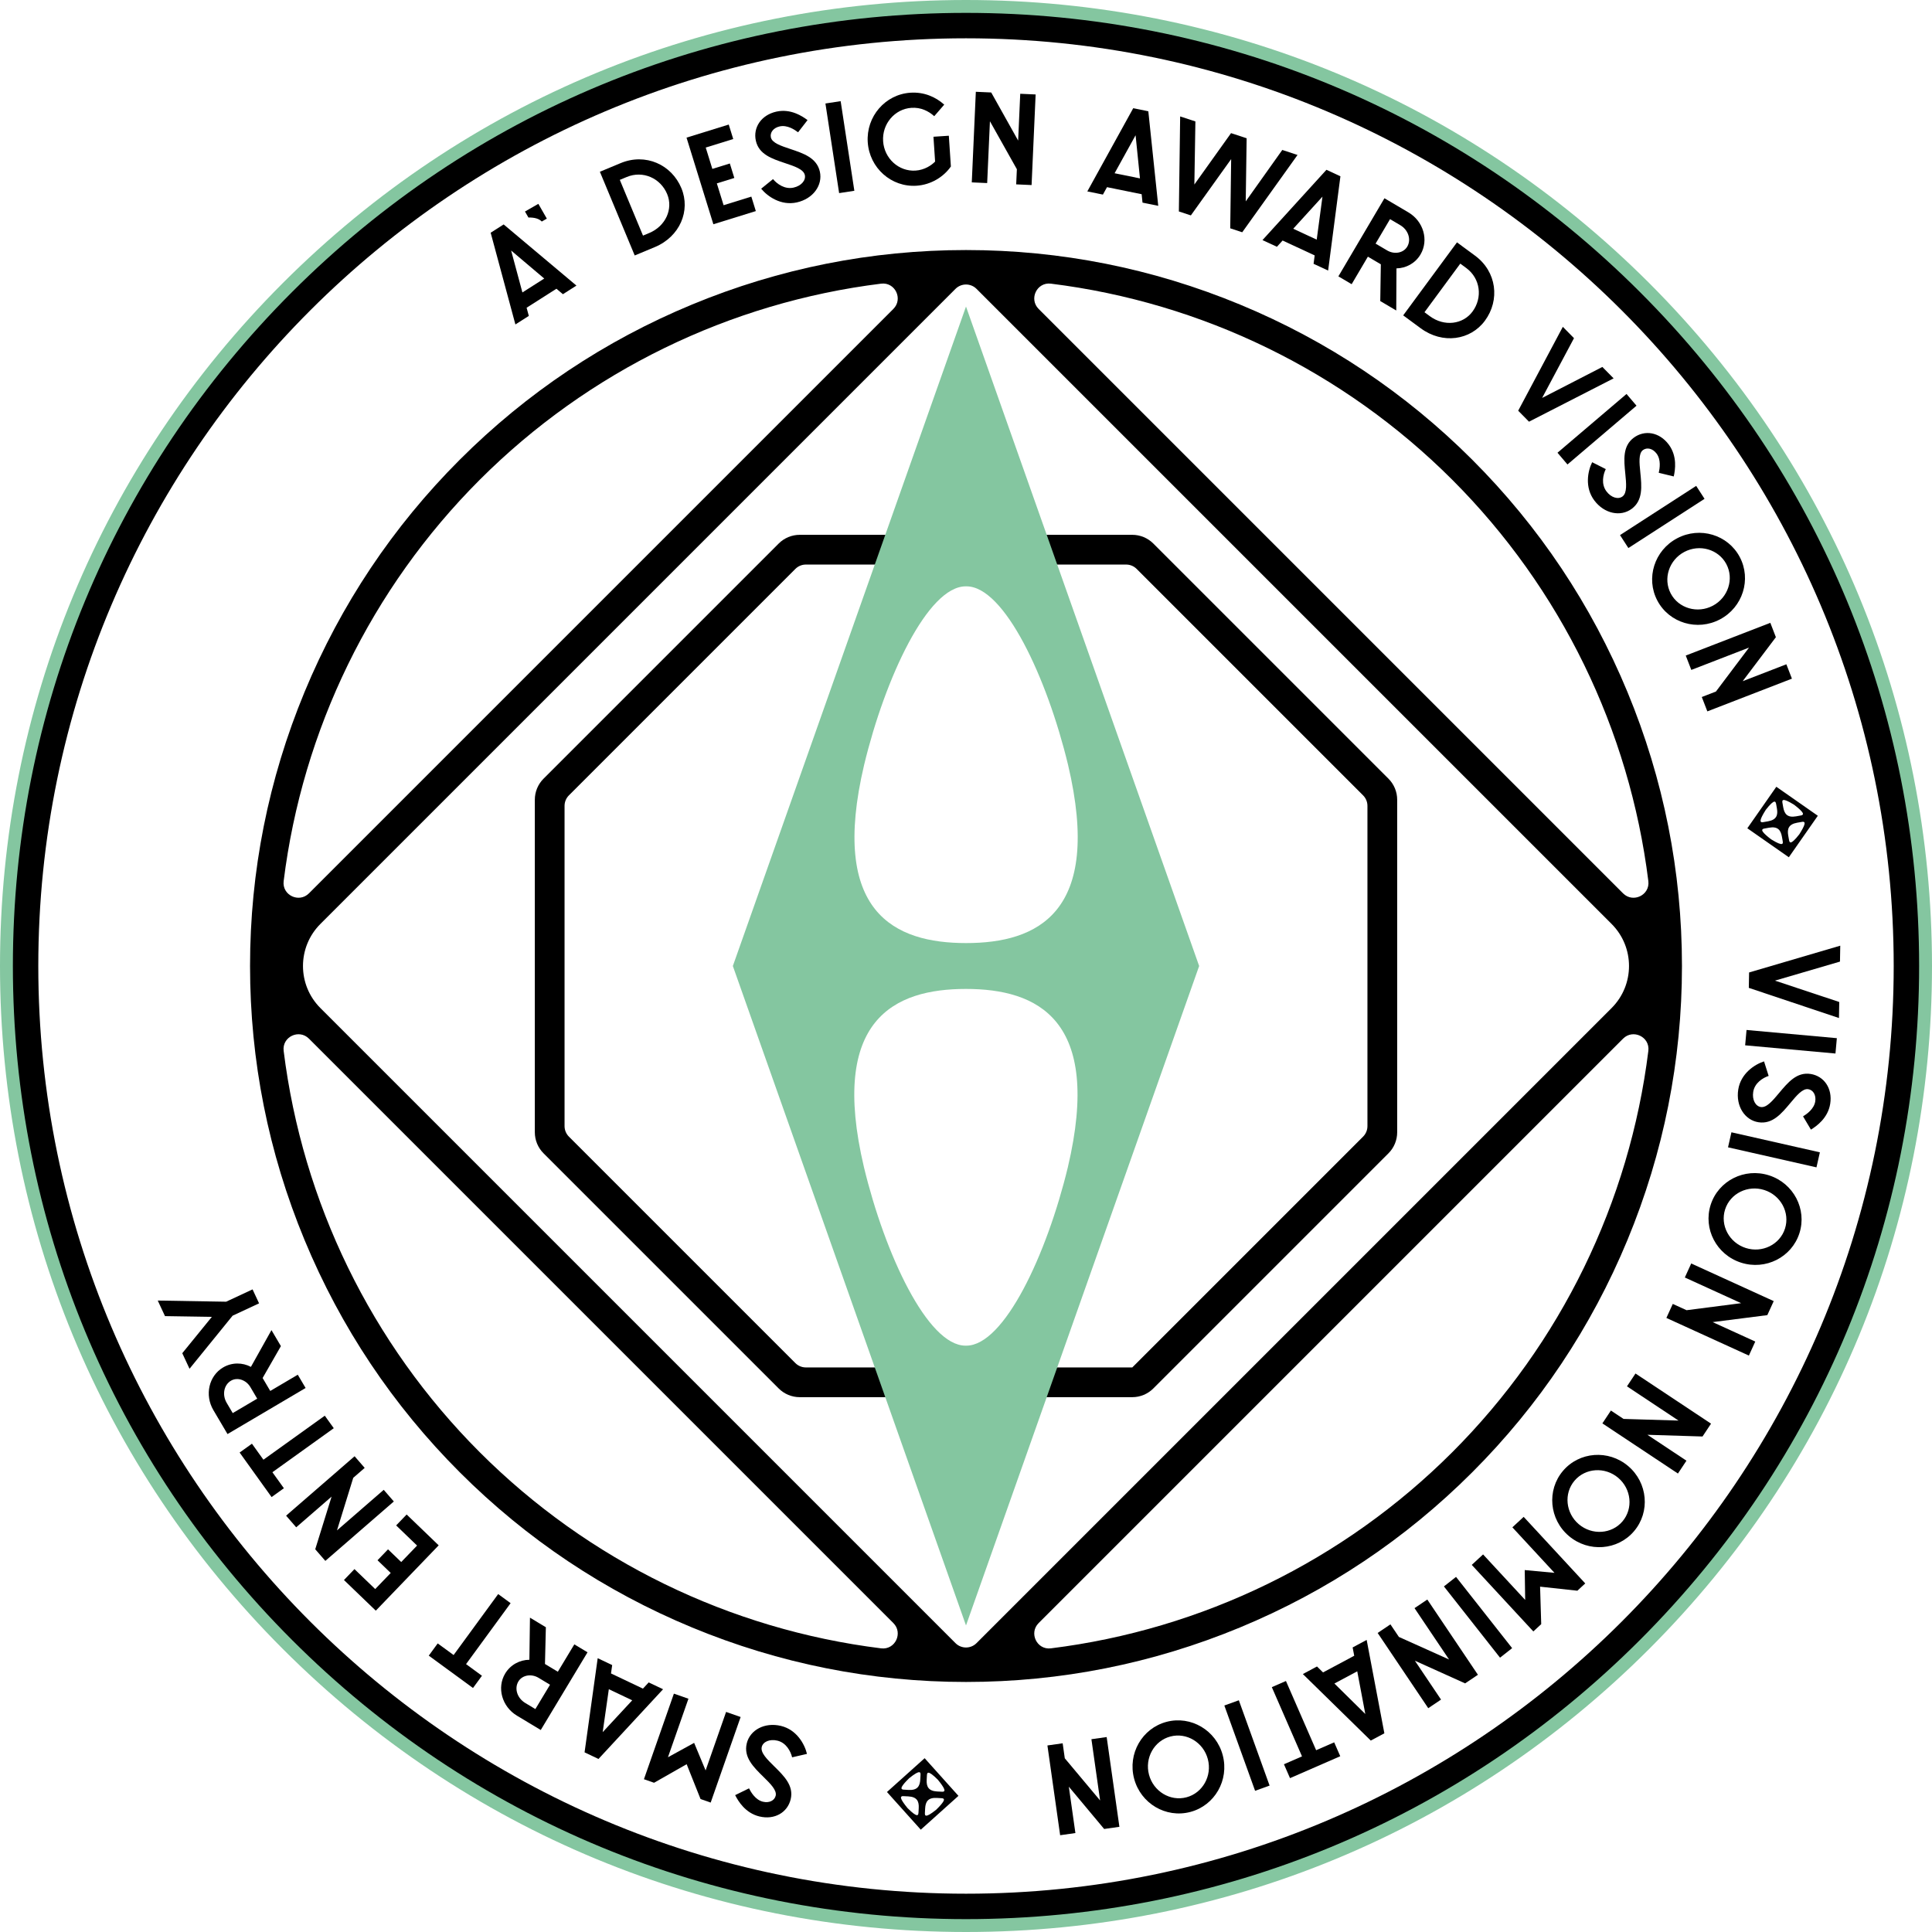 <?xml version="1.0" encoding="utf-8"?>
<!-- Generator: Adobe Illustrator 29.2.0, SVG Export Plug-In . SVG Version: 9.03 Build 55982)  -->
<svg version="1.1" id="Outlined" xmlns="http://www.w3.org/2000/svg" xmlns:xlink="http://www.w3.org/1999/xlink" x="0px" y="0px"
	 viewBox="0 0 531.496 531.496" style="enable-background:new 0 0 531.496 531.496;" xml:space="preserve">
<g>
	<path d="M381.97,214.219h-0l-64.692-64.692h-0
		c-1.534-1.534-3.615-2.396-5.784-2.396h-0h-91.489l0,0
		c-2.17,0-4.25,0.862-5.784,2.396l0,0l-64.693,64.692
		c-1.534,1.534-2.396,3.615-2.396,5.784v0v91.489v0
		c0,2.17,0.862,4.25,2.396,5.784l64.693,64.692
		c1.534,1.534,3.615,2.396,5.784,2.396h0h91.489h0
		c2.17,0,4.25-0.862,5.784-2.396l64.692-64.692h0
		c1.534-1.534,2.396-3.615,2.396-5.784v-0v-91.489
		C384.366,217.834,383.504,215.753,381.97,214.219z M376.185,309.798
		c0,1.085-0.431,2.125-1.198,2.892l-63.494,63.494H221.698
		c-1.085,0-2.125-0.431-2.892-1.198l-62.297-62.296
		c-0.767-0.767-1.198-1.807-1.198-2.892v-88.101c0-1.085,0.431-2.125,1.198-2.892
		l62.297-62.296c0.767-0.767,1.807-1.198,2.892-1.198h88.101
		c1.085,0,2.125,0.431,2.892,1.198l62.296,62.296
		c0.767,0.767,1.198,1.807,1.198,2.892V309.798z"/>
	<path d="M447.717,190.374c-9.948-24.018-24.313-45.516-42.696-63.899
		c-18.382-18.382-39.881-32.747-63.899-42.696
		c-24.018-9.948-49.377-14.993-75.374-14.993c-25.997,0-51.356,5.044-75.374,14.993
		c-24.018,9.948-45.516,24.313-63.899,42.696
		c-18.382,18.382-32.747,39.881-42.696,63.899
		c-9.949,24.018-14.993,49.377-14.993,75.374c0,25.997,5.044,51.356,14.993,75.374
		c9.949,24.018,24.313,45.516,42.696,63.899
		c18.382,18.382,39.881,32.747,63.899,42.696
		c24.018,9.949,49.377,14.993,75.374,14.993c25.997,0,51.356-5.044,75.374-14.993
		c24.018-9.948,45.516-24.313,63.899-42.696
		c18.382-18.382,32.747-39.881,42.696-63.899s14.993-49.377,14.993-75.374
		C462.709,239.751,457.665,214.392,447.717,190.374z M399.515,131.982l0,0
		c29.928,29.928,48.78,68.852,53.948,110.416
		c0.478,3.848-4.213,6.108-6.955,3.366L285.732,84.989
		c-2.742-2.742-0.482-7.433,3.366-6.955
		C330.662,83.201,369.587,102.054,399.515,131.982z M265.748,453.228
		c-1.047,0-2.094-0.399-2.892-1.198L88.143,277.317
		c-6.389-6.389-6.389-16.749,0-23.138L262.856,79.466
		c0.799-0.799,1.845-1.198,2.892-1.198s2.094,0.399,2.892,1.198l174.713,174.713
		c6.389,6.389,6.389,16.749,0,23.138L268.64,452.03
		C267.842,452.829,266.795,453.228,265.748,453.228z M131.982,131.982l0-0
		c29.928-29.928,68.852-48.78,110.416-53.948c3.848-0.478,6.108,4.213,3.366,6.955
		L84.989,245.764c-2.742,2.742-7.433,0.482-6.955-3.366
		C83.201,200.834,102.054,161.909,131.982,131.982z M131.982,399.515l-0-0
		c-29.928-29.928-48.78-68.852-53.948-110.416
		c-0.478-3.848,4.213-6.108,6.955-3.366l160.775,160.775
		c2.742,2.742,0.482,7.433-3.366,6.955
		C200.834,448.295,161.909,429.442,131.982,399.515z M399.515,399.515l-0,0
		c-29.928,29.928-68.852,48.78-110.416,53.948c-3.848,0.478-6.108-4.213-3.366-6.955
		l160.775-160.775c2.742-2.742,7.433-0.482,6.955,3.366
		C448.295,330.662,429.442,369.587,399.515,399.515z"/>
	<path style="fill:#84C6A0;" d="M265.748,447.165l64.14-181.417L265.748,84.331L201.608,265.748
		L265.748,447.165z M293.763,321.123c-5.765,23.906-17.503,49.067-27.93,49.067h-0.222
		c-10.426,0-22.165-25.162-27.93-49.067c-9.627-40.765,8.441-49.067,28.04-49.067
		C285.322,272.056,303.39,280.358,293.763,321.123z M237.733,210.373
		c5.765-23.906,17.503-49.067,27.93-49.067h0.221
		c10.426,0,22.165,25.162,27.93,49.067c9.627,40.765-8.441,49.067-28.04,49.067
		C246.174,259.441,228.106,251.138,237.733,210.373z"/>
	<g>
		<path d="M153.076,79.433l-8.205,5.225l0.609,2.249l-3.692,2.351l-6.805-25.237
			l3.575-2.277l20.021,16.822l-3.721,2.37L153.076,79.433z M143.716,80.452
			l6.007-3.825l-9.109-7.708L143.716,80.452z"/>
		<path d="M144.422,58.188l3.677-2.11l2.335,4.068l-1.386,0.796
			c-0.76-0.765-1.98-1.147-3.674-1.096L144.422,58.188z"/>
		<path d="M165.029,47.25l5.709-2.376c6.831-2.843,14.004,0.381,16.714,6.892
			c2.576,6.19-0.397,13.334-7.324,16.217l-5.517,2.295L165.029,47.25z
			 M170.511,49.483l6.379,15.331l1.7-0.707c4.554-1.895,6.643-6.64,4.949-10.713
			c-1.828-4.394-6.677-6.553-11.135-4.698L170.511,49.483z"/>
		<path d="M188.865,37.864l11.615-3.599l1.234,3.982l-7.566,2.345l1.82,5.874
			l4.812-1.491l1.234,3.982l-4.812,1.491l1.862,6.007l7.632-2.366l1.234,3.982
			l-11.681,3.62L188.865,37.864z"/>
		<path d="M212.658,49.271c1.069,1.293,3.201,2.884,5.643,2.343
			c2.137-0.473,3.433-2.006,3.11-3.464c-0.353-1.594-2.885-2.421-5.382-3.255
			c-3.65-1.219-7.259-2.412-8.093-6.177c-0.804-3.629,1.455-7.082,5.66-8.014
			c3.9-0.864,7.105,1.236,8.559,2.338l-2.602,3.352
			c-0.941-0.717-2.986-2.078-5.056-1.62c-1.763,0.391-2.718,1.705-2.425,3.028
			c0.338,1.526,2.794,2.334,5.292,3.168c3.65,1.219,7.334,2.431,8.183,6.263
			c0.819,3.697-1.835,7.452-6.346,8.451c-4.341,0.962-8.047-1.632-9.801-3.77
			L212.658,49.271z"/>
		<path d="M227.077,28.47l4.189-0.64l3.768,24.655l-4.189,0.64L227.077,28.47z"/>
		<path d="M257.01,31.963c-1.592-1.426-3.682-2.471-6.282-2.298
			c-4.611,0.307-8.097,4.439-7.781,9.188s4.319,8.383,8.93,8.077
			c2.496-0.166,4.394-1.476,5.372-2.481l-0.455-6.83l4.23-0.281l0.563,8.459
			c-1.97,2.847-5.446,5.028-9.433,5.294c-6.934,0.461-12.966-4.883-13.436-11.956
			s4.8-13.169,11.734-13.63c3.71-0.247,6.936,1.14,9.307,3.281L257.01,31.963
			z"/>
		<path d="M268.453,25.251l4.234,0.189l7.408,13.234l0.575-12.877l4.235,0.189
			l-1.114,24.921l-4.235-0.189l0.187-4.165l-7.41-13.199l-0.76,17.007l-4.234-0.189
			L268.453,25.251z"/>
		<path d="M314.07,53.426l-9.533-1.937l-1.124,2.041l-4.29-0.872l12.628-22.889
			l4.154,0.844l2.728,26.009l-4.324-0.878L314.07,53.426z M306.627,47.659
			l6.98,1.418l-1.204-11.873L306.627,47.659z"/>
		<path d="M327.609,59.256l-3.301-1.084l0.355-26.143l4.193,1.377l-0.285,17.352
			l10.09-14.132l4.292,1.409l-0.252,17.362l10.057-14.143l4.193,1.377
			l-15.211,21.264l-3.302-1.084l0.256-19.044L327.609,59.256z"/>
		<path d="M361.671,70.263l-8.824-4.097l-1.567,1.724l-3.97-1.844l17.596-19.336
			l3.845,1.785l-3.383,25.935l-4.003-1.858L361.671,70.263z M355.768,62.926
			l6.461,3l1.584-11.83L355.768,62.926z"/>
		<path d="M387.451,58.424c4.16,2.453,5.652,7.65,3.339,11.571
			c-1.43,2.424-3.97,3.79-6.621,3.839l-0.057,11.585l-4.399-2.595l0.157-10.113
			l-3.562-2.101l-4.466,7.571l-3.651-2.154l12.674-21.486L387.451,58.424z
			 M378.428,67.018l3.172,1.872c2.005,1.183,4.498,0.717,5.54-1.048
			c1.148-1.945,0.288-4.59-1.927-5.897l-2.813-1.659L378.428,67.018z"/>
		<path d="M400.815,66.674l4.98,3.668c5.959,4.389,6.895,12.2,2.712,17.879
			c-3.977,5.4-11.633,6.536-17.676,2.084l-4.812-3.545L400.815,66.674z
			 M401.727,72.524l-9.851,13.373l1.483,1.092c3.972,2.926,9.116,2.27,11.734-1.283
			c2.824-3.833,2.173-9.102-1.716-11.967L401.727,72.524z"/>
		<path d="M424.241,109.474l16.57-8.526l3.098,3.142l-23.277,11.917l-2.975-3.019
			l12.279-23.076l3.072,3.118L424.241,109.474z"/>
		<path d="M447.459,108.382l2.747,3.227l-18.993,16.167l-2.747-3.227L447.459,108.382z"/>
		<path d="M441.751,129.049c-0.742,1.505-1.321,4.101,0.171,6.108
			c1.307,1.756,3.237,2.312,4.435,1.42c1.31-0.975,1.028-3.623,0.767-6.244
			c-0.382-3.83-0.771-7.611,2.323-9.914c2.982-2.219,7.059-1.572,9.63,1.884
			c2.385,3.205,1.78,6.99,1.371,8.767l-4.124-1.002
			c0.269-1.153,0.673-3.576-0.591-5.276c-1.079-1.449-2.668-1.782-3.756-0.973
			c-1.254,0.933-0.986,3.505-0.724,6.126c0.382,3.83,0.784,7.688-2.366,10.032
			c-3.038,2.261-7.551,1.375-10.31-2.331c-2.655-3.567-1.804-8.012-0.572-10.487
			L441.751,129.049z"/>
		<path d="M466.622,133.667l2.3,3.56l-20.953,13.54l-2.301-3.56L466.622,133.667z"/>
		<path d="M473.179,170.384c-6.264,3.317-13.982,0.995-17.233-5.146
			c-3.252-6.142-0.836-13.83,5.428-17.147c6.264-3.317,13.982-0.995,17.233,5.146
			C481.859,159.378,479.444,167.066,473.179,170.384z M463.358,151.837
			c-4.207,2.228-5.89,7.365-3.728,11.449c2.163,4.084,7.359,5.579,11.565,3.352
			c4.207-2.228,5.89-7.366,3.728-11.45
			C472.76,151.104,467.564,149.609,463.358,151.837z"/>
		<path d="M487.02,171.34l1.529,3.953l-9.138,12.104l12.021-4.651l1.529,3.953
			l-23.265,9.002l-1.53-3.953l3.889-1.505l9.105-12.091l-15.877,6.143
			l-1.53-3.953L487.02,171.34z"/>
		<path d="M488.294,269.773l17.686,5.876l-0.079,4.412l-24.8-8.298l0.076-4.238
			l25.08-7.369l-0.078,4.377L488.294,269.773z"/>
		<path d="M505.321,285.603l-0.383,4.221l-24.845-2.255l0.383-4.221L505.321,285.603z"/>
		<path d="M486.556,295.988c-1.595,0.522-3.855,1.925-4.244,4.395
			c-0.341,2.161,0.612,3.929,2.087,4.161c1.613,0.254,3.308-1.799,4.998-3.819
			c2.469-2.952,4.899-5.874,8.707-5.274c3.672,0.578,6.06,3.944,5.389,8.199
			c-0.622,3.946-3.749,6.161-5.305,7.111l-2.168-3.647
			c1.011-0.614,3.026-2.02,3.356-4.113c0.281-1.784-0.594-3.153-1.931-3.364
			c-1.545-0.243-3.194,1.747-4.884,3.767c-2.469,2.952-4.944,5.937-8.821,5.327
			c-3.741-0.589-6.264-4.433-5.545-8.997c0.692-4.392,4.462-6.892,7.093-7.744
			L486.556,295.988z"/>
		<path d="M500.65,317.007l-0.936,4.135l-24.331-5.51l0.936-4.134L500.65,317.007z"/>
		<path d="M478.967,347.358c-6.748-2.163-10.478-9.305-8.357-15.921
			s9.306-10.258,16.055-8.095c6.748,2.163,10.479,9.304,8.358,15.92
			C492.902,345.878,485.715,349.521,478.967,347.358z M485.371,327.378
			c-4.532-1.453-9.382,0.932-10.792,5.332c-1.411,4.4,1.149,9.16,5.681,10.613
			c4.532,1.452,9.382-0.933,10.792-5.333
			C492.462,333.59,489.903,328.83,485.371,327.378z"/>
		<path d="M487.953,357.938l-1.759,3.856l-15.043,1.92l11.727,5.35l-1.759,3.857
			l-22.695-10.353l1.759-3.857l3.793,1.73l15.011-1.935l-15.488-7.065l1.759-3.856
			L487.953,357.938z"/>
		<path d="M470.71,391.65l-2.344,3.532l-15.159-0.472l10.739,7.129l-2.344,3.532
			l-20.782-13.797l2.344-3.532l3.473,2.306l15.129,0.453l-14.183-9.416l2.344-3.532
			L470.71,391.65z"/>
		<path d="M431.602,422.56c-5.41-4.58-6.126-12.607-1.636-17.91
			c4.49-5.305,12.525-5.922,17.935-1.343c5.41,4.58,6.126,12.607,1.636,17.911
			C445.047,426.522,437.012,427.14,431.602,422.56z M445.162,406.543
			c-3.633-3.076-9.028-2.726-12.014,0.801c-2.986,3.527-2.44,8.905,1.193,11.982
			c3.633,3.076,9.028,2.726,12.014-0.802
			C449.34,414.997,448.795,409.619,445.162,406.543z"/>
		<path d="M436.102,435.602l-2.167,2.005l-10.256-1.112l0.312,10.312l-2.168,2.005
			l-16.937-18.308l3.111-2.878l11.583,12.52l-0.124-8.216l8.181,0.761
			l-11.583-12.52l3.111-2.878L436.102,435.602z"/>
		<path d="M415.991,453.407l-3.331,2.623l-15.434-19.602l3.331-2.623L415.991,453.407z"/>
		<path d="M406.578,460.734l-3.517,2.366l-13.823-6.235l7.193,10.695l-3.517,2.365
			l-13.921-20.696l3.517-2.366l2.327,3.459l13.803,6.206l-9.501-14.125l3.517-2.366
			L406.578,460.734z"/>
		<path d="M363.969,460.086l8.579-4.586l-0.435-2.288l3.86-2.065l4.868,25.686
			l-3.739,1.999l-18.686-18.299l3.891-2.08L363.969,460.086z M373.38,459.783
			l-6.282,3.358l8.499,8.379L373.38,459.783z"/>
		<path d="M362.07,481.487l4.968-2.167l1.667,3.822l-13.821,6.028l-1.667-3.822
			l4.968-2.166l-8.305-19.045l3.886-1.694L362.07,481.487z"/>
		<path d="M349.266,491.215l-3.987,1.437l-8.46-23.465l3.987-1.438L349.266,491.215z"/>
		<path d="M311.994,489.301c-1.812-6.851,2.198-13.84,8.914-15.616
			c6.716-1.775,13.655,2.318,15.467,9.169c1.812,6.852-2.198,13.84-8.914,15.616
			C320.745,500.245,313.806,496.152,311.994,489.301z M332.279,483.938
			c-1.217-4.601-5.838-7.404-10.305-6.222c-4.467,1.181-7.099,5.901-5.883,10.502
			c1.217,4.601,5.838,7.403,10.305,6.221
			C330.862,493.258,333.495,488.538,332.279,483.938z"/>
		<path d="M307.949,502.56l-4.195,0.595l-9.719-11.638l1.809,12.759l-4.196,0.595
			l-3.501-24.693l4.195-0.595l0.585,4.126l9.715,11.603l-2.39-16.852l4.196-0.595
			L307.949,502.56z"/>
		<path d="M217.913,483.442c-0.392-1.632-1.606-3.998-4.038-4.586
			c-2.128-0.515-3.967,0.292-4.318,1.744c-0.384,1.587,1.527,3.443,3.403,5.29
			c2.743,2.701,5.46,5.359,4.553,9.107c-0.874,3.613-4.422,5.723-8.609,4.71
			c-3.883-0.939-5.839-4.235-6.66-5.864l3.811-1.866
			c0.531,1.058,1.769,3.18,3.829,3.678c1.756,0.424,3.191-0.337,3.509-1.654
			c0.367-1.519-1.484-3.325-3.361-5.172c-2.743-2.701-5.519-5.41-4.596-9.225
			c0.89-3.681,4.926-5.886,9.417-4.801c4.322,1.045,6.51,5.005,7.146,7.696
			L217.913,483.442z"/>
		<path d="M195.509,495.892l-2.787-0.975l-3.823-9.583l-8.965,5.106l-2.787-0.975
			l8.241-23.541l4,1.4l-5.635,16.099l7.201-3.958l3.16,7.585l5.635-16.099
			l4,1.4L195.509,495.892z"/>
		<path d="M168.087,460.37l8.787,4.175l1.582-1.71l3.954,1.879l-17.766,19.178
			l-3.829-1.819l3.612-25.903l3.986,1.894L168.087,460.37z M173.924,467.759
			l-6.434-3.057l-1.689,11.814L173.924,467.759z"/>
		<path d="M142.215,471.983c-4.137-2.491-5.584-7.701-3.236-11.6
			c1.451-2.411,4.003-3.754,6.655-3.78l0.159-11.583l4.376,2.634l-0.247,10.111
			l3.542,2.132l4.533-7.53l3.632,2.186l-12.865,21.372L142.215,471.983z
			 M151.313,463.47l-3.155-1.9c-1.995-1.2-4.492-0.757-5.549,0.999
			c-1.165,1.935-0.328,4.588,1.874,5.914l2.798,1.685L151.313,463.47z"/>
		<path d="M128.21,457.804l4.375,3.198l-2.461,3.366l-12.171-8.898l2.46-3.365
			l4.375,3.199l12.26-16.77l3.422,2.501L128.21,457.804z"/>
		<path d="M103.384,443.098l-8.762-8.433l2.891-3.004l5.708,5.493l4.265-4.431
			l-3.63-3.494l2.891-3.004l3.63,3.494l4.361-4.531l-5.758-5.542l2.891-3.004
			l8.813,8.482L103.384,443.098z"/>
		<path d="M89.5,429.403l-2.778-3.201l4.499-14.483l-9.735,8.447l-2.778-3.201
			l18.841-16.348l2.778,3.202l-3.149,2.732l-4.472,14.46l12.858-11.157
			l2.778,3.202L89.5,429.403z"/>
		<path d="M74.939,405.012l3.159,4.404l-3.387,2.43L65.922,399.595l3.388-2.43
			l3.159,4.404l16.881-12.11l2.471,3.444L74.939,405.012z"/>
		<path d="M58.703,387.93c-2.454-4.16-1.247-9.43,2.673-11.742
			c2.424-1.43,5.308-1.397,7.652-0.158l5.653-10.111l2.595,4.399l-5.029,8.775
			l2.101,3.562l7.571-4.467l2.154,3.651l-21.486,12.675L58.703,387.93z
			 M70.757,384.773l-1.871-3.172c-1.183-2.004-3.59-2.803-5.356-1.762
			c-1.945,1.148-2.472,3.879-1.165,6.093l1.659,2.813L70.757,384.773z"/>
		<path d="M50.144,372.269l8.14-10.001l-12.894-0.201l-1.995-4.283l18.812,0.318
			l7.274-3.389l1.79,3.841l-7.274,3.389l-11.858,14.608L50.144,372.269z"/>
	</g>
	<path style="fill:#020203;" d="M488.67,216.441l-7.977,11.417l11.417,7.976l7.976-11.417
		L488.67,216.441z M490.402,231.261c0.14,0.787,0.32,1.8-3.182-0.374
		c-2.359-1.808-2.567-2.424-2.394-2.672c0.175-0.259,0.238-0.229,1.847-0.515
		c2.384-0.423,3.212,0.639,3.54,2.487
		C490.212,230.188,490.331,230.86,490.402,231.261z M486.362,225.949
		c-1.609,0.285-1.658,0.335-1.911,0.152c-0.247-0.173-0.264-0.823,1.329-3.332
		c2.54-3.246,2.719-2.233,2.859-1.446c0.071,0.4,0.191,1.073,0.191,1.073
		C489.158,224.244,488.745,225.527,486.362,225.949z M490.378,221.015
		c-0.14-0.787-0.32-1.8,3.182,0.374c2.359,1.808,2.567,2.424,2.394,2.672
		c-0.175,0.259-0.238,0.229-1.847,0.515c-2.384,0.423-3.212-0.639-3.54-2.487
		C490.568,222.088,490.449,221.416,490.378,221.015z M495,229.507
		c-2.54,3.246-2.719,2.233-2.859,1.446c-0.071-0.4-0.191-1.073-0.191-1.073
		c-0.328-1.848,0.084-3.13,2.468-3.553c1.609-0.285,1.658-0.335,1.911-0.152
		C496.576,226.347,496.593,226.997,495,229.507z"/>
	<path style="fill:#020203;" d="M254.37,483.681l-10.364,9.303l9.303,10.364l10.364-9.303
		L254.37,483.681z M252.685,498.505c-0.043,0.798-0.098,1.826-3.013-1.088
		c-1.885-2.297-1.948-2.945-1.724-3.146c0.229-0.213,0.284-0.169,1.915-0.081
		c2.417,0.13,2.982,1.353,2.881,3.227
		C252.745,497.418,252.707,498.099,252.685,498.505z M249.96,492.414
		c-1.631-0.088-1.691-0.051-1.895-0.287c-0.202-0.225-0.07-0.861,2.052-2.943
		c3.212-2.583,3.156-1.556,3.113-0.757c-0.022,0.406-0.058,1.088-0.058,1.088
		C253.07,491.39,252.377,492.545,249.96,492.414z M254.993,488.523
		c0.043-0.798,0.098-1.826,3.013,1.088c1.885,2.297,1.948,2.945,1.724,3.146
		c-0.229,0.213-0.284,0.169-1.915,0.081c-2.417-0.13-2.982-1.353-2.881-3.227
		C254.934,489.611,254.971,488.929,254.993,488.523z M257.562,497.843
		c-3.212,2.583-3.156,1.556-3.113,0.757c0.022-0.406,0.058-1.088,0.058-1.088
		c0.101-1.874,0.794-3.029,3.212-2.899c1.631,0.088,1.691,0.051,1.895,0.287
		C259.816,495.125,259.684,495.762,257.562,497.843z"/>
	<path style="fill:#84C6A0;" d="M265.748,531.496c-70.984,0-137.719-27.643-187.912-77.836
		S0,336.731,0,265.748c0-70.984,27.643-137.719,77.836-187.912S194.764,0,265.748,0
		s137.719,27.643,187.913,77.836c50.192,50.193,77.835,116.928,77.835,187.912
		c0,70.983-27.643,137.719-77.835,187.912
		C403.467,503.854,336.732,531.496,265.748,531.496z M265.748,7.087
		c-142.626,0-258.661,116.035-258.661,258.661c0,142.627,116.035,258.662,258.661,258.662
		S524.41,408.375,524.41,265.748C524.41,123.122,408.375,7.087,265.748,7.087z"/>
	<path d="M265.748,527.953c-70.037,0-135.882-27.274-185.407-76.798
		S3.543,335.785,3.543,265.748c0-70.037,27.274-135.882,76.798-185.407
		S195.711,3.543,265.748,3.543s135.883,27.274,185.407,76.798
		c49.523,49.524,76.797,115.369,76.797,185.407c0,70.037-27.274,135.883-76.797,185.407
		C401.631,500.679,335.785,527.953,265.748,527.953z M265.748,10.536
		c-140.725,0-255.212,114.488-255.212,255.212c0,140.725,114.488,255.213,255.212,255.213
		s255.213-114.488,255.213-255.213C520.961,125.023,406.473,10.536,265.748,10.536z"/>
</g>
</svg>
